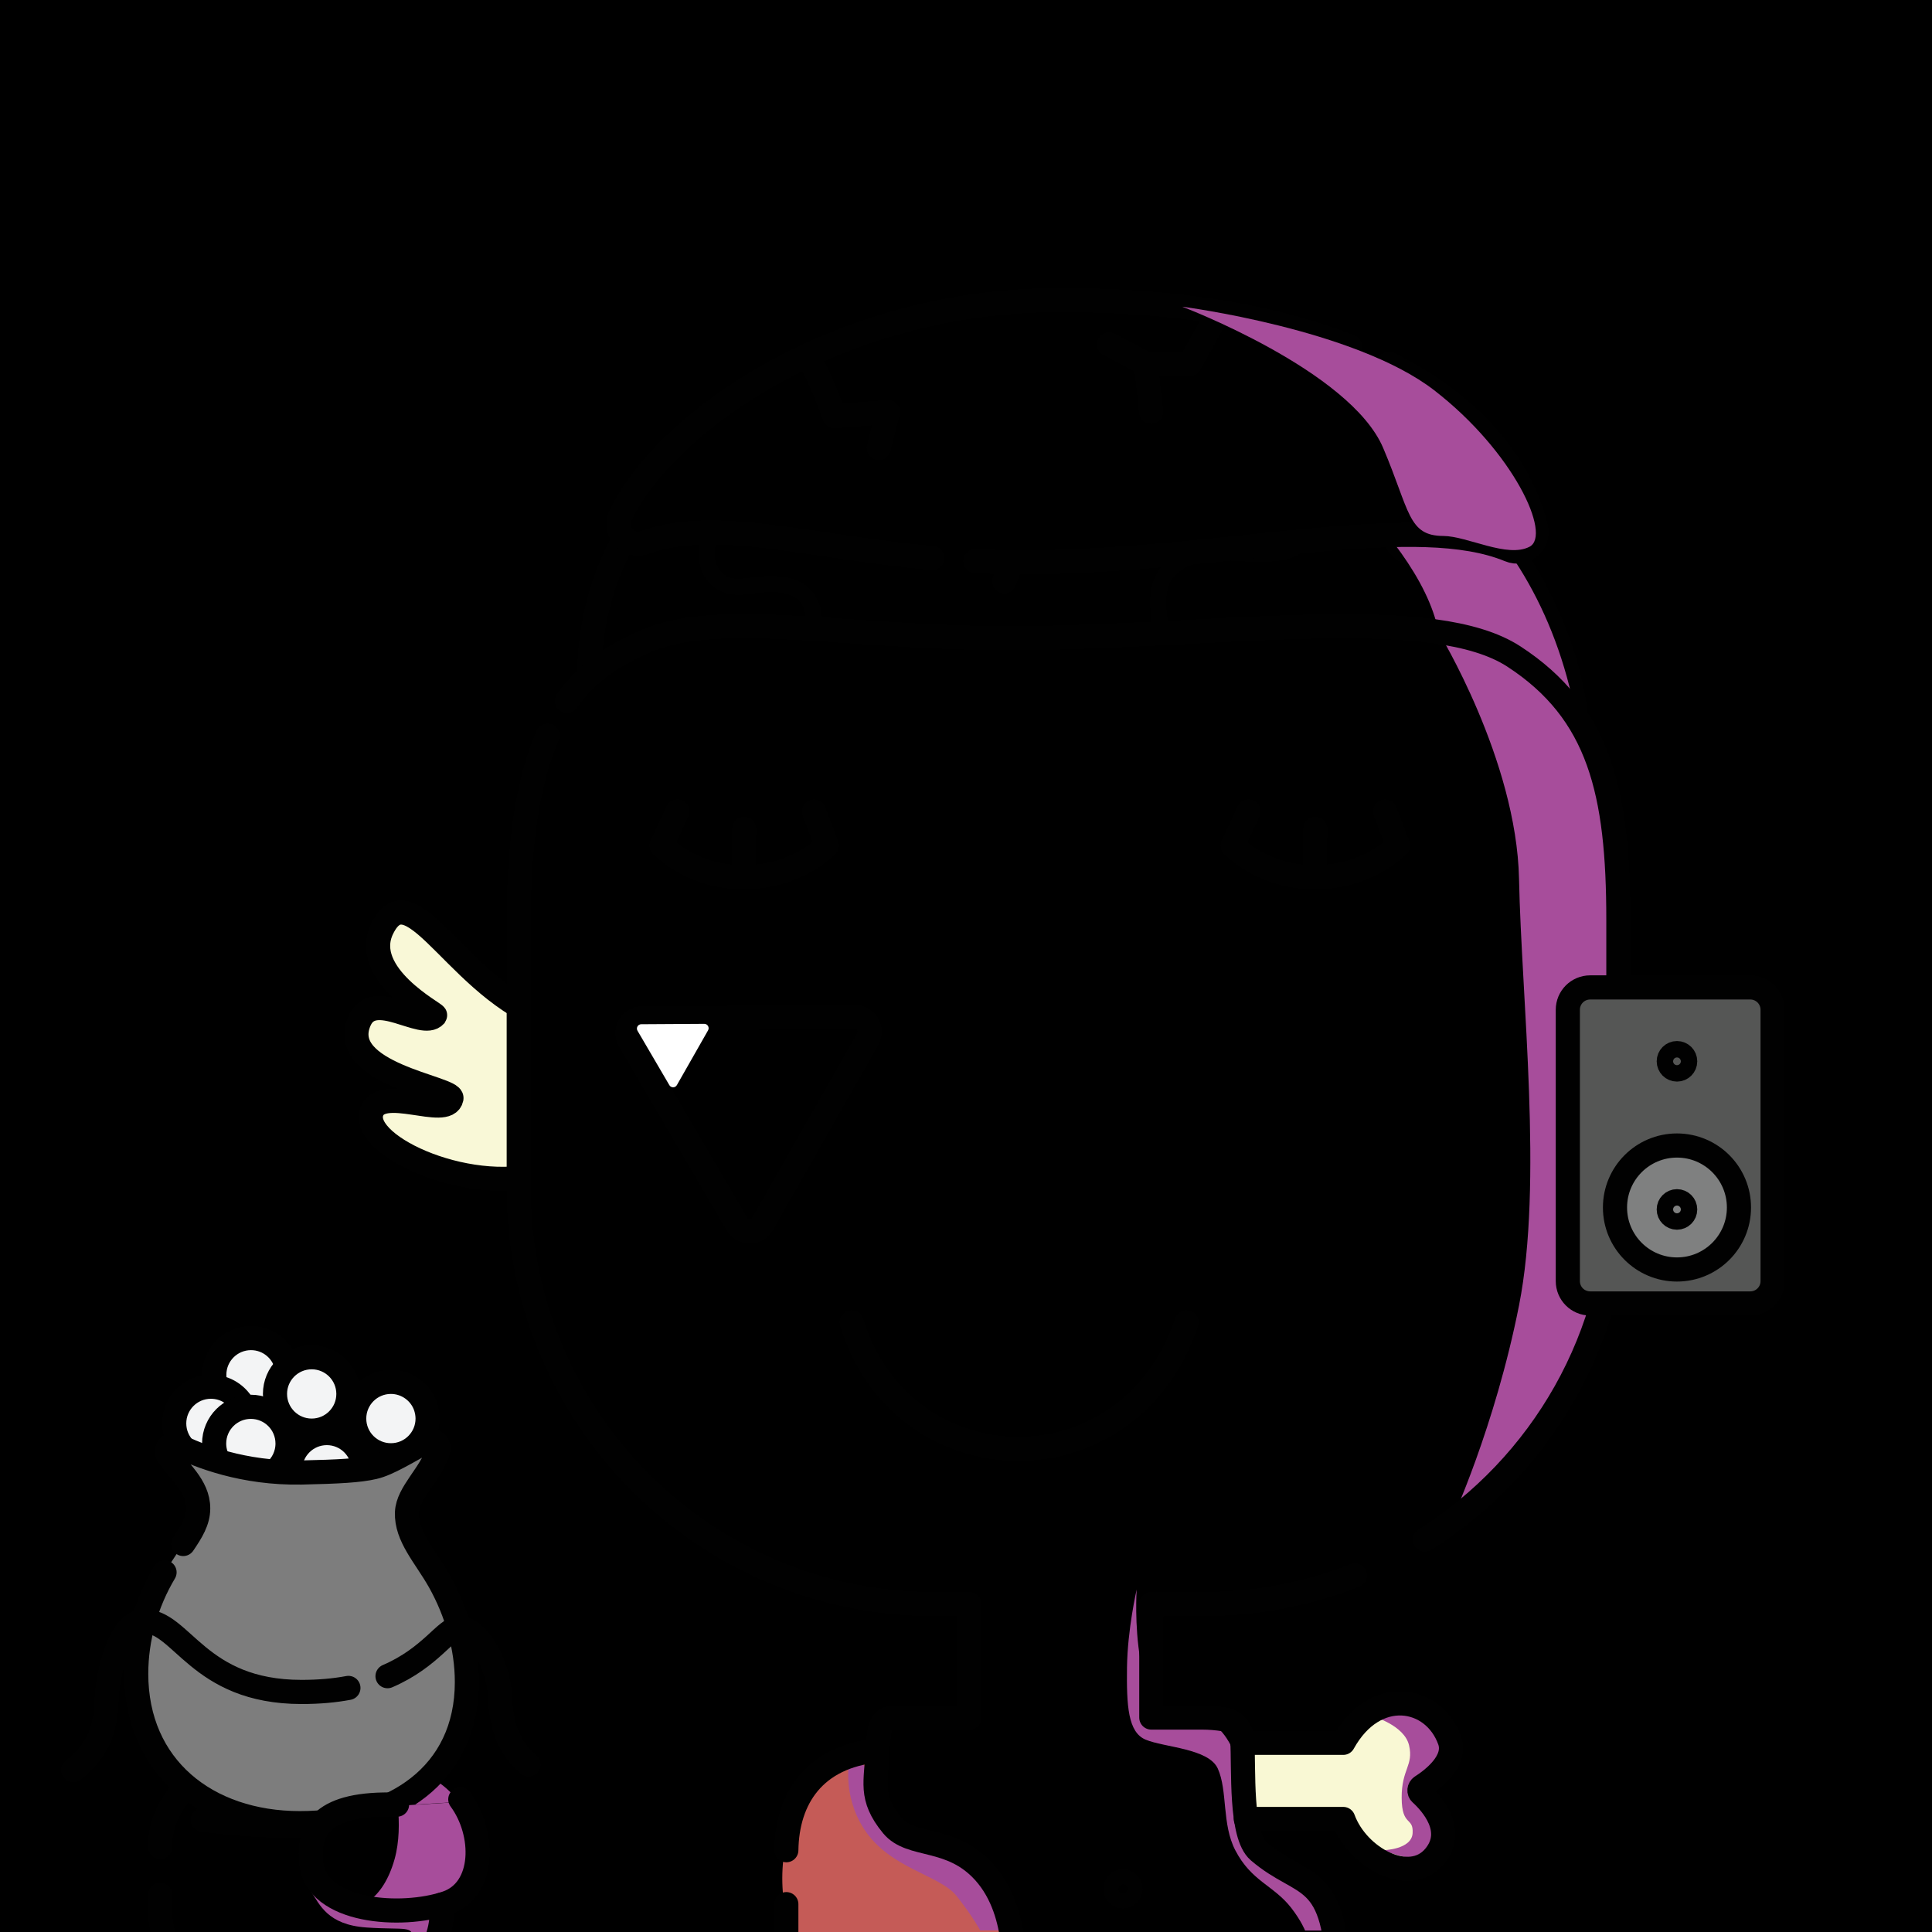 <svg version="1.1" xmlns="http://www.w3.org/2000/svg" xmlns:xlink="http://www.w3.org/1999/xlink" width="1080px" height="1080px"><style>.s{fill:none;stroke:#010101;stroke-width:15;stroke-linecap:round;stroke-linejoin:round;stroke-miterlimit:10}.sw{stroke:#fff}.t{stroke-width:10}.b{fill:#000}.w{fill:#fff}.st{stroke-width:10}.t{stroke:#66000078;mix-blend-mode:multiply}.sh{fill:#A74D9B78;mix-blend-mode:multiply}.hr{fill:#2B1912}.bbg{fill:hsl(124deg 45% 52%)}.br{fill:hsl(236deg 56% 70%)}#bg{scaleX(-1.0) translateX(-1080px)}.fg{transform: scale(-0.9,0.9) translate(-1100px,119px)}#fc,#lf,#rf,#pp{transform:translate(22px,72px)}</style><linearGradient id="bg" gradientUnits="userSpaceOnUse" x1="0" y1="1080" x2="1080" y2="0"><stop offset="0" style="stop-color:hsl(143deg 20% 60%)"/><stop offset="1" style="stop-color:hsl(383deg 20% 60%)"/></linearGradient><rect style="fill:URL(#bg)" width="1080" height="1080"/><g class="fg"><g id="rf"><path class="s" style="fill:#F9F8D7" d="M730.1,444.9c61-15.1,92-97.6,110.6-58.9c13.6,28.5-33.8,52.7-33,53.7c7.9,9,38.1-16.8,47,3.3c14.6,33.1-58.5,41.6-57.1,48.2c2.7,13.2,43.9-8.8,49.6,8.6c7,21.6-64.2,53.4-110.4,36.8"/></g><path class="br" d="M449,331c212.7,23.3,294.7-31.3,284.1-71.4c-16.9-64-74.2-108.8-142-117.5c-52.8-4.9-121.2-10.1-158.1,36.2c-106.5-90-264.5-14.1-305.4,107.7C108.1,373.7,236.3,307.7,449,331z"/><g class="s"><path d="M121.2,326c7.4-71,71.4-189.9,200.8-189.8c96.5,0.1,135.9,56,154.2,105.9"/><path d="M734,300.7c0-56.7-27.6-132.9-119.7-158.7c-62.1-17.3-147.4-4.5-174.9,33.9"/></g><g class="s st"><path d="M379.1,270c3-17.1,3.5-34.4-16.8-42.5c-20.9-8.3-54.4,3.8-69.2-8.3c-17.5-14.3,0.5-37.5,0.5-37.5"/><path d="M169.5,212.1c16,21.9,57.8,27.3,68,1.9"/><path d="M417,163.3c-14.4-2.8-42.2,4.9-45.3,35.4"/><path d="M488.2,144.5c23.2,2.9,38.5,20.3,34.6,37.1c-3.2,13.9-4.9,40.9,21.1,39.7s27.4-22.8,25.7-33.4"/><path d="M594.2,271.7c-1.2-29.7,21.4-29.8,42.1-26.6c24.7,3.8,29.4-21.6,21.1-33"/><path d="M626,145.7c-12.8,5.7-22.3,34.3-15.6,50.4"/></g><g class="sh"><path d="M514.3,141.1c0,0-50.7,24.3-50.2,35.2c0.5,10.9,18.2,54.6,18.2,54.6l-40.1-62.7L514.3,141.1z"/><path d="M320.7,136.2c0,0-101.6,72.2-114.2,137.3c0,0-53.2,7-85.4,52.5C146.8,190,251,133.4,320.7,136.2z"/></g><path class="bbg" d="M129.6,747.2c45.9,98.1,155.7,129.7,256.1,128.4c-3,40.3,21.8,90.2-37.6,75c-39.3,4.3-9.7,51.3-28.6,72.6c-9.8,13.4-32.3,33.9-41.9,52.1c-21.4,40,200.1,7.2,196.4,11.1c0.3-52.2,78.8-51.9,78.7-101.6c8.5-37-23.2-40.6-51.5-37.8c-17.2-108,30.8-54.6,102.6-89.2c140-44,184.5-193.9,174-327.4c-7.4-66.6,20.1-186.9-44.1-224.8c-73.8-64.3-376.2-16.9-497.7-31.3C154.7,268,99.6,335.2,98.5,412.8C98.1,523.6,86.4,642.8,129.6,747.2z"/><path style="fill:#C55B57" d="M609.7,1080c8.2-31.2,5.9-64-15.1-88.6c-5.6-10-38.5-32.8-38.2-10.1c4.7,21.7-11.1,39.4-31.3,44.4c-11.7,4.2-23.5,8.1-33.2,16C407.9,1110,592.6,1094.1,609.7,1080z"/><path style="fill:#F9F8D4" d="M322.2,966.2c-16.6-11.9-41.2-4.9-59-4.3c-9.9-23.2-45.2-31.3-61.3-9.6c-11.8,16.8,2.2,34.5,17.5,42.4c-18.9,18.4-11.3,55.1,19.2,39.7c12.4-4.9,19.6-16.9,28-26C297.5,1002.6,348.7,1020.4,322.2,966.2z"/><g class="sh"><path d="M247.5,947c0,0-19.8,5.5-22.7,18.1c-2.9,12.6,4.7,14.6,4.6,32.6s-7.4,11.6-6.8,21.9s18.3,10.6,18.3,10.6s-58.3,24.7-24.3-32.6C216.7,997.6,170.1,934,247.5,947z"/><path d="M394,868.3c0,0,5.7,24.7,6,48.4c0.3,23.7-0.6,40.2-11.5,44.8c-11.6,4.9-39.2,5.4-44.9,18c-6.2,13.8-2.4,34.5-10.9,50.8c-10,19.3-23.8,21.7-34.7,35.7c-6.4,8.3-8.6,14.1-8.6,14.1h-17.9c1.7-25,53.7-44.3,53.7-66.3c0-22,7.6-66.1,33.3-65.3C399.8,957.2,394,868.3,394,868.3z"/><path d="M527.1,1020.8c-26.8,6-46.1,30.8-55,59.2h19.1c0,0,4-7.8,14.5-21.2c10.5-13.4,41.7-17,57.7-41.9c13.7-21.2,9-42.8,9-42.8C555.7,970.6,554.8,1014.5,527.1,1020.8z"/><path d="M955.2,1001.7c0,0-15.6-16-63.6-9s-61.8,30.3-63.6,88.7c21,1,7.9-2.3,23.3-42.3S955.2,1001.7,955.2,1001.7z"/><path d="M206.6,273.5c0,0-48.6,79.3-50.1,153.5s-15,189,0,264.8s42.2,134.4,42.2,134.4S94.8,744.2,94.8,602.5s2.8-150.3,3.7-212.4S162.2,276.8,206.6,273.5z"/></g><g class="s"><path d="M258.4,859.5c29.2,11.5,61,17.8,94.3,17.8h32.2v70.5h-31.6c-4.6,0-9.2,0.4-13.6,1.1c-6.2,1-10.9,6.1-11.3,12.3c-1.1,18.9,1.5,59.5-10.2,69.6c-28,24.1-48.2,11.2-49.4,82.1"/><path d="M747.9,316.4c-14.2-20-31.6-29.4-47.9-36.7c-48.2-21.6-132.3-0.4-243.7-2.4c-124.8-2.3-247-20.7-296.5,11.4c-53.4,34.7-65,84.7-65,163.5v167.1c0,91.8,47.9,172.3,120.1,218"/><path d="M611.6,1030.2c-0.5-32.2-17.4-58.1-56.6-62c-0.3-4.8-0.8-8.8-1.2-11.7c-0.5-3.7-3-8.1-6.7-8.4c-3.1-0.3-11.4-0.2-17.9-0.3h-31.4v-70.5h22c142.5,0,258-115.5,258-258V452.3c0-53.5-7.1-89.4-17.9-114.4"/><path d="M951.1,1005.5h-58c-26.1,0-47.2,21.1-47.2,47.2v41.5"/><circle class="b" cx="402.5" cy="1054.2" r="4.7"/><path d="M611.6,1113c0-16.2,0-34.2,0-49.3"/><path d="M471,1113c0,0-6.1-42.9,17.8-69.3c20.7-22.8,45.3-14.8,56.9-28.8c14.7-17.8,9.8-27.4,9.3-46.7"/><path d="M328.2,963.5h-62.5c-19.7-35.6-56.2-29.1-66.1-1.5c-4.6,12.8,10.6,24.3,17.5,28.7c1.5,1,1.7,3.1,0.4,4.3c-6.7,6.1-22,23-8.5,39.1c15.4,18.4,47.8,1,56.7-23.3h60.5"/></g><g id="lf"><g class="s"><path style="fill:#555655" d="M90.3,618.6H-9.1c-7.7,0-13.9-6.2-13.9-13.9V436.2c0-7.7,6.2-13.9,13.9-13.9h99.4c7.7,0,13.9,6.2,13.9,13.9v168.5C104.2,612.4,98,618.6,90.3,618.6z"/><circle style="fill:#7F8080" cx="36.4" cy="559" r="38.5"/><circle cx="36.4" cy="468.2" r="5.1"/><circle cx="36.4" cy="560.2" r="5.1"/></g></g><path class="bbg" d="M878.4,973.9c0,0-46.9-1.4-65.9,29.6s-0.7,53.6,12.5,62.5c1.7,23.5,4.2,53.4,85.7,53.3c81.5-0.1,88.5-25.6,89.8-39.4s4.4-53.8-7.6-73.1C980.9,987.6,963.6,970.4,878.4,973.9z"/><path class="sh" d="M857.8,976.3c-21,3.9-34.1,12.3-42.8,23.9l37.8,2.3C854.2,987.7,857.8,976.3,857.8,976.3z"/><path class="s" d="M861.8,976.4c11.3-0.9,88.6-3.8,104.8,2.4s33.9,26.1,33.9,48.3l0,1.1"/><polygon style="fill:#F3F4F5" points="931.4,724 842.3,789 951.6,811.4 988.8,784.9 958.8,727.3"/><g class="s" style="fill:#F3F4F5"><path d="M921.8,730.3c2.1-10.4,11.3-18.2,22.3-18.2c12.6,0,22.8,10.2,22.8,22.8c0,2.7-0.5,5.2-1.3,7.6"/><path d="M948.4,755.2c3.7-7.6,11.5-12.9,20.6-12.9c12.6,0,22.8,10.2,22.8,22.8c0,6.1-2.4,11.7-6.4,15.8"/><path d="M835.6,754.8c3-9,11.6-15.5,21.6-15.5c12.6,0,22.8,10.2,22.8,22.8c0,12.6-10.2,22.8-22.8,22.8c-12.6,0-22.8-10.2-22.8-22.8C834.4,759.5,834.9,757,835.6,754.8"/><path d="M874.2,793.9c0-12.6,10.2-22.8,22.8-22.8c12.6,0,22.8,10.2,22.8,22.8"/><path d="M929.7,795.2c-5.1-4.2-8.3-10.5-8.3-17.6c0-12.6,10.2-22.8,22.8-22.8c12.6,0,22.8,10.2,22.8,22.8c0,3.5-0.8,6.9-2.3,9.9"/><circle cx="906.4" cy="746.8" r="22.8"/></g><g class="s"><path style="fill:#7D7D7D" d="M997.8,857.6c11.2,18.8,17.6,40.8,17.6,63c0,57.9-43.7,92.8-101.6,92.8c-57.9,0-103.8-29.8-103.8-87.7c0-21.4,6.3-43.4,17.1-62.6c8.7-15.4,20.7-27.7,20.1-42.7c-0.5-12.3-14.5-23.3-19.3-38.1c-1.4-4.3,3.1-8.1,7.1-6c11.7,6.2,23.9,14,32.8,16c8.9,2.1,21.9,2.8,44.9,3.3c36.1,0.7,63.9-10.3,77.3-17c3.9-2,8,2.5,5.6,6.2c-6.1,9.7-18.7,18.8-18.7,33.1c0,7.9,4.2,14.6,9.3,22.1"/><path d="M883.6,929.4c8.5,1.6,18.1,2.5,29.1,2.5c64.6,0,74.2-44.3,98.1-43.9c15.1,0.2,22.5,33.2,23,49.3c0.5,17.7,5.5,31.3,20.7,43.1"/><path d="M771.7,976.9c12.2-10.1,16.9-23.5,17.8-42.6s13.3-42.1,25.5-42.1c8.2,0,17.1,18.2,44.3,29.9"/></g><path class="bbg" d="M940.2,1119.4c47.5-7.9,61-28.6,60.3-48.6s1.2-24.3-22-59.1c0,0-78,4.6-103.8-6.1s-81.7,25-66.2,42.5s15.7,29.9,21.1,39.7C835,1097.5,861.5,1128,940.2,1119.4"/><path class="sh" d="M885.8,1064.8c-8,3-23.6-3.1-30.9-29.1c-3-10.8-3-22.8-2-33.1l-37.8-2.3c-4.6,6.1-8,13.2-10.7,20.9c-7.7,22.3,23.2,43.4,23.2,43.4s-22.3,18.3,34.3,51.3c0,0-16.3-20-17.8-29.7c-1.5-9.7,4-6.3,28.3-8s29-14.3,34.5-22.5S893.8,1061.8,885.8,1064.8z"/><g class="s"><path d="M1000.5,1057.9v10.1c0,28.4-23.1,51.4-51.7,51.4h-71.5c-28.5,0-51.7-23-51.7-51.4v-4"/><path d="M902.3,1014.6c15,0.9,40.2,0.8,71.8-3.3"/><path d="M853.4,1001.9c46.7-1.5,55.4,15.3,53.3,36.1c-3.1,31-56.2,34.5-84.1,25c-24.1-8.2-24-43.5-8.5-64.4"/></g><g id="fc"><path d="M198.41,487.21c11.36,7.52,22.27,14.66,33.45,19.78c11.18,5.14,22.44,8.02,33.59,8.13c11.16-0.12,22.41-3,33.59-8.14c11.18-5.13,22.09-12.26,33.46-19.77l0.18-0.12c3.36-2.22,7.89-1.3,10.11,2.07c1.68,2.55,1.55,5.76-0.06,8.13c-8.21,12.03-18.76,22.81-31.78,31.17c-12.92,8.34-28.86,14.07-45.49,14.1c-16.63-0.04-32.57-5.76-45.48-14.11c-13.02-8.36-23.57-19.13-31.79-31.16c-2.27-3.33-1.42-7.87,1.9-10.14c2.52-1.73,5.75-1.66,8.15-0.07L198.41,487.21z"/><path class="s" d="M549,630.31c-31.71,103.41-172.53,106.15-208,0"/><path class="s b" d="M679.25,441.54l-132.29-0.8c-7.01-0.04-11.44,7.52-7.97,13.61l65.45,114.97c3.47,6.09,12.23,6.15,15.77,0.1l66.84-114.17C690.59,449.2,686.26,441.59,679.25,441.54z"/><path class="w" d="M679.72,445.17l-39.15-0.24c-2.07-0.01-3.38,2.23-2.36,4.03l19.37,34.02c1.03,1.8,3.62,1.82,4.67,0.03l19.78-33.79C683.08,447.43,681.79,445.18,679.72,445.17z"/><g class="s"><path d="M302.48,313.01l9.89,21.16c-30.83,28.73-77.95,23.74-102.73,0l8.03-21.16"/><line x1="261.01" y1="323.78" x2="261.39" y2="347.1"/><path d="M657.23,313.01l9.89,21.16c-30.83,28.73-77.95,23.74-102.73,0l8.03-21.16"/><line x1="615.76" y1="323.78" x2="616.14" y2="347.1"/></g></g><path class="bbg" d="M436.5,67.4c-65,0.3-196.6,21-243.8,68.8S140,216.1,150,220.7c10,4.6,34.5-7.6,64-7.3s261.1,20.3,313.5,13.6s122.8-15.3,142.5-14.9s34.6,12.5,42.1,3.2c7.5-9.3-1.6-31.7-26.5-53.8C660.6,139.4,591,66.7,436.5,67.4z"/><g class="s"><path d="M520.9,227.6c78.9-7.3,134.4-25.4,178.5-9.7c10.4,3.7,20-6.9,15.2-16.8C685.6,141.4,578.2,68,444.2,67.4C370.3,67,309,77.6,261.4,96.3"/><path d="M237.3,106.9c-49.9,25-80.9,60.4-91.3,101.5c-2.5,9.7,7.2,18.1,16.5,14.2c56.9-23.5,164.2,4,284.4,7.5c16.6,0.5,32.3,0.2,47.3-0.6" /><path d="M599.2,102.2c-7.3,8.1-17.5,37.3-17.5,37.3l-33.2-2.6l5.7,22.4"/><polyline points="343.1,74.7 360.9,106.9 388.3,106.9 385,136.8"/><line x1="411.1" y1="94.9" x2="388.3" y2="106.9"/><polyline points="230.5,163.6 210.4,183.9 167.9,167.7"/></g><path class="sh" d="M365.7,71.5c0,0-104.3,39.5-124.8,87.7c-16.7,39.3-15.3,54.6-37.4,54.7c-15,0.1-39.6,13.9-53.5,6.7c-14-7.2,9.9-59.1,59.2-97.2S365.7,71.5,365.7,71.5z"/></g></svg>